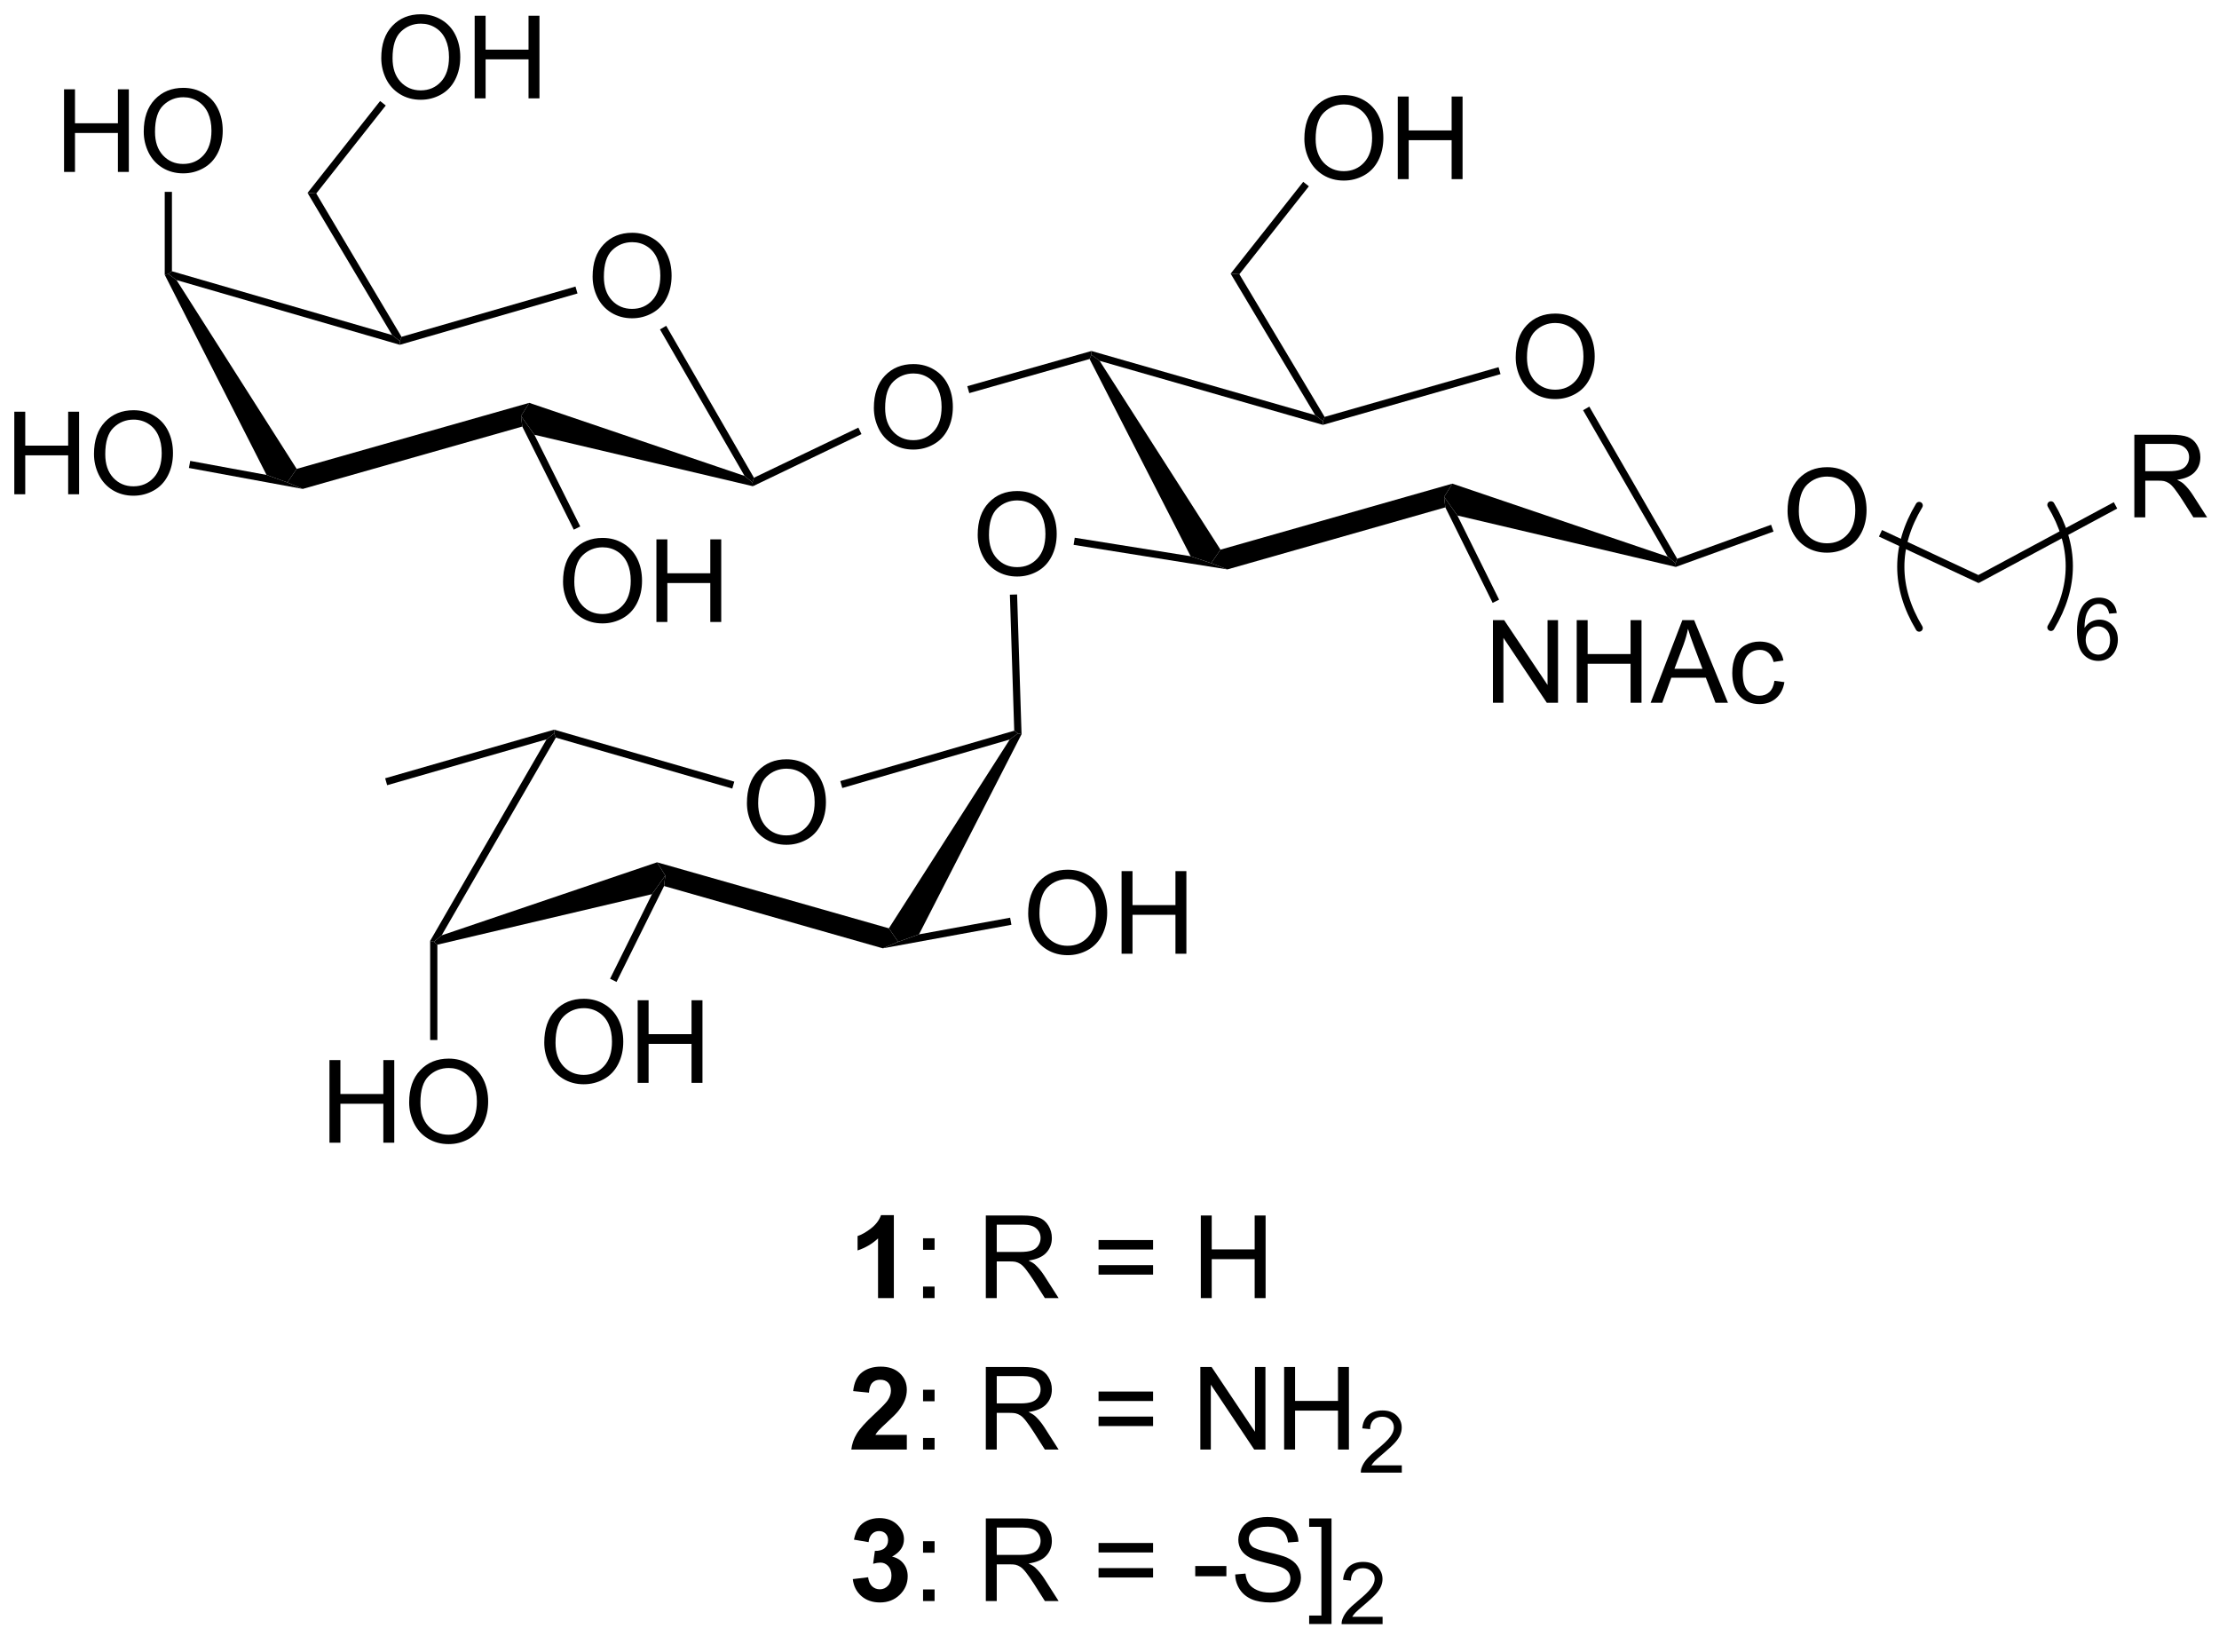 <?xml version="1.0" encoding="UTF-8"?>
<!DOCTYPE svg PUBLIC '-//W3C//DTD SVG 1.0//EN'
          'http://www.w3.org/TR/2001/REC-SVG-20010904/DTD/svg10.dtd'>
<svg stroke-dasharray="none" shape-rendering="auto" xmlns="http://www.w3.org/2000/svg" font-family="'Dialog'" text-rendering="auto" width="90" fill-opacity="1" color-interpolation="auto" color-rendering="auto" preserveAspectRatio="xMidYMid meet" font-size="12px" viewBox="0 0 90 67" fill="black" xmlns:xlink="http://www.w3.org/1999/xlink" stroke="black" image-rendering="auto" stroke-miterlimit="10" stroke-linecap="square" stroke-linejoin="miter" font-style="normal" stroke-width="1" height="67" stroke-dashoffset="0" font-weight="normal" stroke-opacity="1"
><!--Generated by the Batik Graphics2D SVG Generator--><defs id="genericDefs"
  /><g
  ><defs id="defs1"
    ><clipPath clipPathUnits="userSpaceOnUse" id="clipPath1"
      ><path d="M2.131 1.456 L160.512 1.456 L160.512 118.249 L2.131 118.249 L2.131 1.456 Z"
      /></clipPath
      ><clipPath clipPathUnits="userSpaceOnUse" id="clipPath2"
      ><path d="M22.247 19.675 L22.247 133.221 L176.224 133.221 L176.224 19.675 Z"
      /></clipPath
    ></defs
    ><g stroke-width="0.5" transform="scale(0.568,0.568) translate(-2.131,-1.456) matrix(1.029,0,0,1.029,-20.752,-18.781)" stroke-linejoin="round" stroke-linecap="round"
    ><path fill="none" d="M164.56 63.199 Q167.11 58.949 164.56 54.699" clip-path="url(#clipPath2)"
    /></g
    ><g transform="matrix(0.585,0,0,0.585,-13.003,-11.5)"
    ><path d="M127.314 44.436 Q127.314 43.009 128.079 42.204 Q128.845 41.397 130.056 41.397 Q130.848 41.397 131.483 41.777 Q132.121 42.155 132.454 42.832 Q132.79 43.509 132.79 44.368 Q132.79 45.241 132.439 45.928 Q132.087 46.616 131.441 46.97 Q130.798 47.324 130.051 47.324 Q129.244 47.324 128.606 46.933 Q127.97 46.54 127.642 45.866 Q127.314 45.188 127.314 44.436 ZM128.095 44.446 Q128.095 45.483 128.65 46.079 Q129.207 46.673 130.048 46.673 Q130.902 46.673 131.454 46.071 Q132.009 45.47 132.009 44.366 Q132.009 43.665 131.772 43.144 Q131.535 42.623 131.079 42.337 Q130.626 42.048 130.059 42.048 Q129.254 42.048 128.673 42.603 Q128.095 43.155 128.095 44.446 Z" stroke="none" clip-path="url(#clipPath2)"
    /></g
    ><g transform="matrix(0.585,0,0,0.585,-13.003,-11.5)"
    ><path d="M131.984 48.096 L132.417 47.846 L138.51 58.393 L138.398 58.699 L137.85 58.249 Z" stroke="none" clip-path="url(#clipPath2)"
    /></g
    ><g transform="matrix(0.585,0,0,0.585,-13.003,-11.5)"
    ><path d="M137.85 58.249 L138.398 58.699 L138.414 58.959 L123.272 55.396 L122.352 54.102 L122.92 53.186 Z" stroke="none" clip-path="url(#clipPath2)"
    /></g
    ><g transform="matrix(0.585,0,0,0.585,-13.003,-11.5)"
    ><path d="M97.77 44.546 L97.898 44.25 L98.466 44.673 L106.845 57.762 L106.199 58.699 L104.774 58.218 Z" stroke="none" clip-path="url(#clipPath2)"
    /></g
    ><g transform="matrix(0.585,0,0,0.585,-13.003,-11.5)"
    ><path d="M98.466 44.673 L97.898 44.25 L97.899 43.99 L113.41 48.437 L113.949 48.852 L113.949 49.112 Z" stroke="none" clip-path="url(#clipPath2)"
    /></g
    ><g transform="matrix(0.585,0,0,0.585,-13.003,-11.5)"
    ><path d="M126.124 45.112 L126.262 45.593 L113.949 49.112 L113.949 48.852 L114.065 48.558 Z" stroke="none" clip-path="url(#clipPath2)"
    /></g
    ><g transform="matrix(0.585,0,0,0.585,-13.003,-11.5)"
    ><path d="M122.92 53.186 L122.352 54.102 L122.434 54.831 L107.325 59.132 L106.199 58.699 L106.845 57.762 Z" stroke="none" clip-path="url(#clipPath2)"
    /></g
    ><g transform="matrix(0.585,0,0,0.585,-13.003,-11.5)"
    ><path d="M146.161 55.084 Q146.161 53.657 146.927 52.853 Q147.693 52.045 148.904 52.045 Q149.695 52.045 150.331 52.425 Q150.969 52.803 151.302 53.48 Q151.638 54.157 151.638 55.017 Q151.638 55.889 151.286 56.577 Q150.935 57.264 150.289 57.618 Q149.646 57.972 148.898 57.972 Q148.091 57.972 147.453 57.582 Q146.818 57.188 146.489 56.514 Q146.161 55.837 146.161 55.084 ZM146.943 55.095 Q146.943 56.131 147.497 56.728 Q148.055 57.321 148.896 57.321 Q149.75 57.321 150.302 56.72 Q150.857 56.118 150.857 55.014 Q150.857 54.313 150.62 53.793 Q150.383 53.272 149.927 52.985 Q149.474 52.696 148.906 52.696 Q148.101 52.696 147.521 53.251 Q146.943 53.803 146.943 55.095 Z" stroke="none" clip-path="url(#clipPath2)"
    /></g
    ><g transform="matrix(0.585,0,0,0.585,-13.003,-11.5)"
    ><path d="M138.414 58.959 L138.398 58.699 L138.51 58.393 L145.018 56.037 L145.188 56.508 Z" stroke="none" clip-path="url(#clipPath2)"
    /></g
    ><g transform="matrix(0.585,0,0,0.585,-13.003,-11.5)"
    ><path d="M152.497 56.855 L152.709 56.401 L159.391 59.521 L159.406 60.08 Z" stroke="none" clip-path="url(#clipPath2)"
    /></g
    ><g transform="matrix(0.585,0,0,0.585,-13.003,-11.5)"
    ><path d="M170.204 55.523 L170.204 49.797 L172.744 49.797 Q173.509 49.797 173.907 49.95 Q174.306 50.104 174.543 50.495 Q174.782 50.885 174.782 51.359 Q174.782 51.969 174.387 52.388 Q173.994 52.805 173.168 52.917 Q173.47 53.062 173.626 53.203 Q173.957 53.508 174.254 53.964 L175.251 55.523 L174.298 55.523 L173.54 54.331 Q173.207 53.815 172.991 53.542 Q172.777 53.268 172.608 53.159 Q172.439 53.049 172.262 53.008 Q172.134 52.979 171.84 52.979 L170.962 52.979 L170.962 55.523 L170.204 55.523 ZM170.962 52.323 L172.59 52.323 Q173.111 52.323 173.402 52.216 Q173.697 52.109 173.848 51.872 Q174.001 51.635 174.001 51.359 Q174.001 50.953 173.704 50.693 Q173.41 50.43 172.775 50.43 L170.962 50.43 L170.962 52.323 Z" stroke="none" clip-path="url(#clipPath2)"
    /></g
    ><g transform="matrix(0.585,0,0,0.585,-13.003,-11.5)"
    ><path d="M159.406 60.08 L159.391 59.521 L168.78 54.472 L169.017 54.912 Z" stroke="none" clip-path="url(#clipPath2)"
    /></g
    ><g stroke-width="0.5" transform="matrix(0.585,0,0,0.585,-13.003,-11.5)" stroke-linejoin="round" stroke-linecap="round"
    ><path fill="none" d="M155.287 54.699 Q152.737 58.949 155.287 63.199" clip-path="url(#clipPath2)"
    /></g
    ><g transform="matrix(0.585,0,0,0.585,-13.003,-11.5)"
    ><path d="M114.065 48.558 L113.949 48.852 L113.41 48.437 L107.549 38.629 L108.155 38.668 Z" stroke="none" clip-path="url(#clipPath2)"
    /></g
    ><g transform="matrix(0.585,0,0,0.585,-13.003,-11.5)"
    ><path d="M112.661 29.288 Q112.661 27.86 113.427 27.056 Q114.193 26.248 115.404 26.248 Q116.195 26.248 116.831 26.629 Q117.469 27.006 117.802 27.683 Q118.138 28.36 118.138 29.22 Q118.138 30.092 117.786 30.78 Q117.435 31.467 116.789 31.821 Q116.146 32.176 115.398 32.176 Q114.591 32.176 113.953 31.785 Q113.318 31.392 112.99 30.717 Q112.661 30.04 112.661 29.288 ZM113.443 29.298 Q113.443 30.334 113.997 30.931 Q114.555 31.524 115.396 31.524 Q116.25 31.524 116.802 30.923 Q117.357 30.321 117.357 29.217 Q117.357 28.517 117.12 27.996 Q116.883 27.475 116.427 27.189 Q115.974 26.899 115.406 26.899 Q114.602 26.899 114.021 27.454 Q113.443 28.006 113.443 29.298 ZM119.137 32.077 L119.137 26.35 L119.894 26.35 L119.894 28.702 L122.871 28.702 L122.871 26.35 L123.629 26.35 L123.629 32.077 L122.871 32.077 L122.871 29.376 L119.894 29.376 L119.894 32.077 L119.137 32.077 Z" stroke="none" clip-path="url(#clipPath2)"
    /></g
    ><g transform="matrix(0.585,0,0,0.585,-13.003,-11.5)"
    ><path d="M108.155 38.668 L107.549 38.629 L112.581 32.263 L112.973 32.573 Z" stroke="none" clip-path="url(#clipPath2)"
    /></g
    ><g transform="matrix(0.585,0,0,0.585,-13.003,-11.5)"
    ><path d="M82.814 47.936 Q82.814 46.509 83.579 45.704 Q84.345 44.897 85.556 44.897 Q86.348 44.897 86.983 45.277 Q87.621 45.655 87.954 46.332 Q88.29 47.009 88.29 47.868 Q88.29 48.741 87.939 49.428 Q87.587 50.116 86.941 50.47 Q86.298 50.824 85.551 50.824 Q84.743 50.824 84.106 50.433 Q83.47 50.04 83.142 49.366 Q82.814 48.688 82.814 47.936 ZM83.595 47.946 Q83.595 48.983 84.15 49.579 Q84.707 50.173 85.548 50.173 Q86.402 50.173 86.954 49.571 Q87.509 48.97 87.509 47.866 Q87.509 47.165 87.272 46.644 Q87.035 46.123 86.579 45.837 Q86.126 45.548 85.559 45.548 Q84.754 45.548 84.173 46.103 Q83.595 46.655 83.595 47.946 Z" stroke="none" clip-path="url(#clipPath2)"
    /></g
    ><g transform="matrix(0.585,0,0,0.585,-13.003,-11.5)"
    ><path d="M97.899 43.99 L97.898 44.25 L97.77 44.546 L89.428 46.911 L89.292 46.43 Z" stroke="none" clip-path="url(#clipPath2)"
    /></g
    ><g transform="matrix(0.585,0,0,0.585,-13.003,-11.5)"
    ><path d="M125.734 68.375 L125.734 62.648 L126.513 62.648 L129.521 67.143 L129.521 62.648 L130.247 62.648 L130.247 68.375 L129.469 68.375 L126.461 63.875 L126.461 68.375 L125.734 68.375 ZM131.543 68.375 L131.543 62.648 L132.301 62.648 L132.301 65 L135.277 65 L135.277 62.648 L136.035 62.648 L136.035 68.375 L135.277 68.375 L135.277 65.674 L132.301 65.674 L132.301 68.375 L131.543 68.375 ZM136.667 68.375 L138.867 62.648 L139.685 62.648 L142.029 68.375 L141.164 68.375 L140.497 66.641 L138.102 66.641 L137.474 68.375 L136.667 68.375 ZM138.32 66.023 L140.263 66.023 L139.664 64.438 Q139.391 63.714 139.258 63.25 Q139.148 63.8 138.951 64.344 L138.32 66.023 ZM145.25 66.854 L145.943 66.945 Q145.828 67.659 145.362 68.065 Q144.896 68.469 144.216 68.469 Q143.365 68.469 142.846 67.912 Q142.328 67.354 142.328 66.315 Q142.328 65.643 142.549 65.141 Q142.773 64.635 143.229 64.385 Q143.685 64.133 144.219 64.133 Q144.896 64.133 145.326 64.474 Q145.755 64.815 145.875 65.445 L145.193 65.549 Q145.094 65.133 144.846 64.922 Q144.599 64.711 144.247 64.711 Q143.716 64.711 143.383 65.091 Q143.052 65.471 143.052 66.297 Q143.052 67.133 143.372 67.513 Q143.693 67.891 144.208 67.891 Q144.622 67.891 144.898 67.638 Q145.177 67.383 145.25 66.854 Z" stroke="none" clip-path="url(#clipPath2)"
    /></g
    ><g transform="matrix(0.585,0,0,0.585,-13.003,-11.5)"
    ><path d="M122.434 54.831 L122.352 54.102 L123.272 55.396 L126.162 61.229 L125.714 61.451 Z" stroke="none" clip-path="url(#clipPath2)"
    /></g
    ><g transform="matrix(0.585,0,0,0.585,-13.003,-11.5)"
    ><path d="M90.013 56.737 Q90.013 55.31 90.779 54.505 Q91.544 53.698 92.755 53.698 Q93.547 53.698 94.182 54.078 Q94.82 54.456 95.154 55.133 Q95.49 55.81 95.49 56.669 Q95.49 57.541 95.138 58.229 Q94.787 58.916 94.141 59.271 Q93.497 59.625 92.75 59.625 Q91.943 59.625 91.305 59.234 Q90.669 58.841 90.341 58.166 Q90.013 57.489 90.013 56.737 ZM90.794 56.747 Q90.794 57.784 91.349 58.38 Q91.906 58.974 92.747 58.974 Q93.602 58.974 94.154 58.372 Q94.708 57.771 94.708 56.666 Q94.708 55.966 94.471 55.445 Q94.234 54.924 93.779 54.638 Q93.326 54.349 92.758 54.349 Q91.953 54.349 91.372 54.903 Q90.794 55.456 90.794 56.747 Z" stroke="none" clip-path="url(#clipPath2)"
    /></g
    ><g transform="matrix(0.585,0,0,0.585,-13.003,-11.5)"
    ><path d="M104.774 58.218 L106.199 58.699 L107.325 59.132 L96.662 57.429 L96.741 56.935 Z" stroke="none" clip-path="url(#clipPath2)"
    /></g
    ><g transform="matrix(0.585,0,0,0.585,-13.003,-11.5)"
    ><path d="M74.013 75.334 Q74.013 73.907 74.779 73.103 Q75.544 72.295 76.755 72.295 Q77.547 72.295 78.182 72.675 Q78.82 73.053 79.154 73.73 Q79.49 74.407 79.49 75.267 Q79.49 76.139 79.138 76.826 Q78.787 77.514 78.141 77.868 Q77.497 78.222 76.75 78.222 Q75.943 78.222 75.305 77.832 Q74.669 77.439 74.341 76.764 Q74.013 76.087 74.013 75.334 ZM74.794 75.345 Q74.794 76.381 75.349 76.978 Q75.906 77.571 76.747 77.571 Q77.602 77.571 78.154 76.97 Q78.708 76.368 78.708 75.264 Q78.708 74.564 78.471 74.043 Q78.234 73.522 77.779 73.235 Q77.326 72.946 76.758 72.946 Q75.953 72.946 75.372 73.501 Q74.794 74.053 74.794 75.345 Z" stroke="none" clip-path="url(#clipPath2)"
    /></g
    ><g transform="matrix(0.585,0,0,0.585,-13.003,-11.5)"
    ><path d="M60.122 70.912 L60.648 70.5 L60.767 70.794 L52.849 84.5 L52.301 84.949 L52.051 84.882 Z" stroke="none" clip-path="url(#clipPath2)"
    /></g
    ><g transform="matrix(0.585,0,0,0.585,-13.003,-11.5)"
    ><path d="M52.551 85.147 L52.301 84.949 L52.849 84.5 L67.783 79.436 L68.352 80.352 L67.43 81.646 Z" stroke="none" clip-path="url(#clipPath2)"
    /></g
    ><g transform="matrix(0.585,0,0,0.585,-13.003,-11.5)"
    ><path d="M92.232 70.925 L92.801 70.5 L93.053 70.556 L85.945 84.431 L84.5 84.949 L83.854 84.012 Z" stroke="none" clip-path="url(#clipPath2)"
    /></g
    ><g transform="matrix(0.585,0,0,0.585,-13.003,-11.5)"
    ><path d="M92.545 70.314 L92.801 70.5 L92.232 70.925 L80.624 74.287 L80.485 73.806 Z" stroke="none" clip-path="url(#clipPath2)"
    /></g
    ><g transform="matrix(0.585,0,0,0.585,-13.003,-11.5)"
    ><path d="M60.767 70.794 L60.648 70.5 L60.649 70.24 L73.136 73.845 L72.998 74.325 Z" stroke="none" clip-path="url(#clipPath2)"
    /></g
    ><g transform="matrix(0.585,0,0,0.585,-13.003,-11.5)"
    ><path d="M68.269 81.081 L68.352 80.352 L67.783 79.436 L83.854 84.012 L84.5 84.949 L83.432 85.399 Z" stroke="none" clip-path="url(#clipPath2)"
    /></g
    ><g transform="matrix(0.585,0,0,0.585,-13.003,-11.5)"
    ><path d="M45.07 98.873 L45.07 93.147 L45.828 93.147 L45.828 95.498 L48.805 95.498 L48.805 93.147 L49.562 93.147 L49.562 98.873 L48.805 98.873 L48.805 96.173 L45.828 96.173 L45.828 98.873 L45.07 98.873 ZM50.595 96.084 Q50.595 94.657 51.361 93.853 Q52.126 93.045 53.337 93.045 Q54.129 93.045 54.764 93.425 Q55.402 93.803 55.736 94.48 Q56.072 95.157 56.072 96.017 Q56.072 96.889 55.72 97.576 Q55.368 98.264 54.723 98.618 Q54.079 98.972 53.332 98.972 Q52.525 98.972 51.887 98.582 Q51.251 98.189 50.923 97.514 Q50.595 96.837 50.595 96.084 ZM51.376 96.095 Q51.376 97.131 51.931 97.728 Q52.488 98.321 53.329 98.321 Q54.184 98.321 54.736 97.72 Q55.29 97.118 55.29 96.014 Q55.29 95.314 55.053 94.793 Q54.816 94.272 54.361 93.985 Q53.908 93.696 53.34 93.696 Q52.535 93.696 51.954 94.251 Q51.376 94.803 51.376 96.095 Z" stroke="none" clip-path="url(#clipPath2)"
    /></g
    ><g transform="matrix(0.585,0,0,0.585,-13.003,-11.5)"
    ><path d="M52.051 84.882 L52.301 84.949 L52.551 85.147 L52.551 91.756 L52.051 91.756 Z" stroke="none" clip-path="url(#clipPath2)"
    /></g
    ><g transform="matrix(0.585,0,0,0.585,-13.003,-11.5)"
    ><path d="M59.962 91.936 Q59.962 90.509 60.728 89.704 Q61.493 88.897 62.704 88.897 Q63.496 88.897 64.132 89.277 Q64.769 89.655 65.103 90.332 Q65.439 91.009 65.439 91.868 Q65.439 92.741 65.087 93.428 Q64.736 94.116 64.09 94.47 Q63.447 94.824 62.699 94.824 Q61.892 94.824 61.254 94.433 Q60.618 94.04 60.29 93.366 Q59.962 92.689 59.962 91.936 ZM60.743 91.946 Q60.743 92.983 61.298 93.579 Q61.855 94.173 62.697 94.173 Q63.551 94.173 64.103 93.571 Q64.657 92.97 64.657 91.866 Q64.657 91.165 64.421 90.644 Q64.184 90.123 63.728 89.837 Q63.275 89.548 62.707 89.548 Q61.902 89.548 61.322 90.103 Q60.743 90.655 60.743 91.946 ZM66.438 94.725 L66.438 88.998 L67.195 88.998 L67.195 91.35 L70.172 91.35 L70.172 88.998 L70.93 88.998 L70.93 94.725 L70.172 94.725 L70.172 92.025 L67.195 92.025 L67.195 94.725 L66.438 94.725 Z" stroke="none" clip-path="url(#clipPath2)"
    /></g
    ><g transform="matrix(0.585,0,0,0.585,-13.003,-11.5)"
    ><path d="M67.43 81.646 L68.352 80.352 L68.269 81.081 L64.972 87.73 L64.524 87.508 Z" stroke="none" clip-path="url(#clipPath2)"
    /></g
    ><g transform="matrix(0.585,0,0,0.585,-13.003,-11.5)"
    ><path d="M93.513 82.987 Q93.513 81.56 94.279 80.755 Q95.044 79.948 96.255 79.948 Q97.047 79.948 97.682 80.328 Q98.32 80.706 98.654 81.383 Q98.99 82.06 98.99 82.919 Q98.99 83.791 98.638 84.479 Q98.287 85.166 97.641 85.521 Q96.997 85.875 96.25 85.875 Q95.443 85.875 94.805 85.484 Q94.169 85.091 93.841 84.416 Q93.513 83.739 93.513 82.987 ZM94.294 82.997 Q94.294 84.034 94.849 84.63 Q95.406 85.224 96.247 85.224 Q97.102 85.224 97.654 84.622 Q98.208 84.021 98.208 82.916 Q98.208 82.216 97.971 81.695 Q97.734 81.174 97.279 80.888 Q96.826 80.599 96.258 80.599 Q95.453 80.599 94.872 81.153 Q94.294 81.706 94.294 82.997 ZM99.988 85.776 L99.988 80.049 L100.746 80.049 L100.746 82.401 L103.723 82.401 L103.723 80.049 L104.481 80.049 L104.481 85.776 L103.723 85.776 L103.723 83.075 L100.746 83.075 L100.746 85.776 L99.988 85.776 Z" stroke="none" clip-path="url(#clipPath2)"
    /></g
    ><g transform="matrix(0.585,0,0,0.585,-13.003,-11.5)"
    ><path d="M83.432 85.399 L84.5 84.949 L85.945 84.431 L92.26 83.276 L92.35 83.768 Z" stroke="none" clip-path="url(#clipPath2)"
    /></g
    ><g transform="matrix(0.585,0,0,0.585,-13.003,-11.5)"
    ><path d="M63.314 38.834 Q63.314 37.407 64.079 36.603 Q64.845 35.795 66.056 35.795 Q66.848 35.795 67.483 36.175 Q68.121 36.553 68.454 37.23 Q68.79 37.907 68.79 38.767 Q68.79 39.639 68.439 40.327 Q68.087 41.014 67.441 41.368 Q66.798 41.722 66.051 41.722 Q65.243 41.722 64.606 41.332 Q63.97 40.938 63.642 40.264 Q63.314 39.587 63.314 38.834 ZM64.095 38.845 Q64.095 39.881 64.65 40.478 Q65.207 41.071 66.048 41.071 Q66.902 41.071 67.454 40.47 Q68.009 39.868 68.009 38.764 Q68.009 38.063 67.772 37.543 Q67.535 37.022 67.079 36.735 Q66.626 36.446 66.059 36.446 Q65.254 36.446 64.673 37.001 Q64.095 37.553 64.095 38.845 Z" stroke="none" clip-path="url(#clipPath2)"
    /></g
    ><g transform="matrix(0.585,0,0,0.585,-13.003,-11.5)"
    ><path d="M67.984 42.495 L68.417 42.245 L74.499 52.776 L74.398 53.102 L73.85 52.652 Z" stroke="none" clip-path="url(#clipPath2)"
    /></g
    ><g transform="matrix(0.585,0,0,0.585,-13.003,-11.5)"
    ><path d="M73.85 52.652 L74.398 53.102 L74.427 53.365 L59.279 49.797 L58.352 48.5 L58.921 47.585 Z" stroke="none" clip-path="url(#clipPath2)"
    /></g
    ><g transform="matrix(0.585,0,0,0.585,-13.003,-11.5)"
    ><path d="M33.648 38.708 L33.898 38.648 L34.465 39.073 L42.796 52.164 L42.148 53.102 L40.707 52.582 Z" stroke="none" clip-path="url(#clipPath2)"
    /></g
    ><g transform="matrix(0.585,0,0,0.585,-13.003,-11.5)"
    ><path d="M34.465 39.073 L33.898 38.648 L34.148 38.461 L49.411 42.884 L49.949 43.301 L49.949 43.561 Z" stroke="none" clip-path="url(#clipPath2)"
    /></g
    ><g transform="matrix(0.585,0,0,0.585,-13.003,-11.5)"
    ><path d="M62.126 39.522 L62.265 40.002 L49.949 43.561 L49.949 43.301 L50.065 43.007 Z" stroke="none" clip-path="url(#clipPath2)"
    /></g
    ><g transform="matrix(0.585,0,0,0.585,-13.003,-11.5)"
    ><path d="M58.921 47.585 L58.352 48.5 L58.437 49.229 L43.215 53.552 L42.148 53.102 L42.796 52.164 Z" stroke="none" clip-path="url(#clipPath2)"
    /></g
    ><g transform="matrix(0.585,0,0,0.585,-13.003,-11.5)"
    ><path d="M50.065 43.007 L49.949 43.301 L49.411 42.884 L43.549 33.031 L44.154 33.071 Z" stroke="none" clip-path="url(#clipPath2)"
    /></g
    ><g transform="matrix(0.585,0,0,0.585,-13.003,-11.5)"
    ><path d="M48.661 23.686 Q48.661 22.259 49.427 21.454 Q50.193 20.647 51.404 20.647 Q52.195 20.647 52.831 21.027 Q53.469 21.405 53.802 22.082 Q54.138 22.759 54.138 23.618 Q54.138 24.491 53.786 25.178 Q53.435 25.866 52.789 26.22 Q52.146 26.574 51.398 26.574 Q50.591 26.574 49.953 26.183 Q49.318 25.79 48.989 25.116 Q48.661 24.439 48.661 23.686 ZM49.443 23.696 Q49.443 24.733 49.997 25.329 Q50.555 25.923 51.396 25.923 Q52.25 25.923 52.802 25.321 Q53.357 24.72 53.357 23.616 Q53.357 22.915 53.12 22.394 Q52.883 21.873 52.427 21.587 Q51.974 21.298 51.406 21.298 Q50.602 21.298 50.021 21.853 Q49.443 22.405 49.443 23.696 ZM55.137 26.475 L55.137 20.748 L55.895 20.748 L55.895 23.1 L58.871 23.1 L58.871 20.748 L59.629 20.748 L59.629 26.475 L58.871 26.475 L58.871 23.774 L55.895 23.774 L55.895 26.475 L55.137 26.475 Z" stroke="none" clip-path="url(#clipPath2)"
    /></g
    ><g transform="matrix(0.585,0,0,0.585,-13.003,-11.5)"
    ><path d="M44.154 33.071 L43.549 33.031 L48.581 26.662 L48.973 26.972 Z" stroke="none" clip-path="url(#clipPath2)"
    /></g
    ><g transform="matrix(0.585,0,0,0.585,-13.003,-11.5)"
    ><path d="M26.668 31.577 L26.668 25.85 L27.426 25.85 L27.426 28.202 L30.402 28.202 L30.402 25.85 L31.16 25.85 L31.16 31.577 L30.402 31.577 L30.402 28.876 L27.426 28.876 L27.426 31.577 L26.668 31.577 ZM32.193 28.788 Q32.193 27.36 32.958 26.556 Q33.724 25.748 34.935 25.748 Q35.727 25.748 36.362 26.129 Q37 26.506 37.333 27.183 Q37.669 27.86 37.669 28.72 Q37.669 29.592 37.318 30.28 Q36.966 30.967 36.32 31.321 Q35.677 31.676 34.93 31.676 Q34.122 31.676 33.484 31.285 Q32.849 30.892 32.521 30.217 Q32.193 29.54 32.193 28.788 ZM32.974 28.798 Q32.974 29.834 33.529 30.431 Q34.086 31.024 34.927 31.024 Q35.781 31.024 36.333 30.423 Q36.888 29.821 36.888 28.717 Q36.888 28.017 36.651 27.496 Q36.414 26.975 35.958 26.689 Q35.505 26.399 34.938 26.399 Q34.133 26.399 33.552 26.954 Q32.974 27.506 32.974 28.798 Z" stroke="none" clip-path="url(#clipPath2)"
    /></g
    ><g transform="matrix(0.585,0,0,0.585,-13.003,-11.5)"
    ><path d="M34.148 38.461 L33.898 38.648 L33.648 38.708 L33.648 32.959 L34.148 32.959 Z" stroke="none" clip-path="url(#clipPath2)"
    /></g
    ><g transform="matrix(0.585,0,0,0.585,-13.003,-11.5)"
    ><path d="M61.263 59.987 Q61.263 58.56 62.029 57.755 Q62.794 56.948 64.005 56.948 Q64.797 56.948 65.432 57.328 Q66.07 57.706 66.404 58.383 Q66.74 59.06 66.74 59.919 Q66.74 60.791 66.388 61.479 Q66.037 62.166 65.391 62.521 Q64.747 62.875 64 62.875 Q63.193 62.875 62.555 62.484 Q61.919 62.091 61.591 61.416 Q61.263 60.739 61.263 59.987 ZM62.044 59.997 Q62.044 61.034 62.599 61.63 Q63.156 62.224 63.997 62.224 Q64.852 62.224 65.404 61.622 Q65.958 61.021 65.958 59.916 Q65.958 59.216 65.721 58.695 Q65.484 58.174 65.029 57.888 Q64.576 57.599 64.008 57.599 Q63.203 57.599 62.622 58.153 Q62.044 58.706 62.044 59.997 ZM67.738 62.776 L67.738 57.049 L68.496 57.049 L68.496 59.401 L71.473 59.401 L71.473 57.049 L72.231 57.049 L72.231 62.776 L71.473 62.776 L71.473 60.075 L68.496 60.075 L68.496 62.776 L67.738 62.776 Z" stroke="none" clip-path="url(#clipPath2)"
    /></g
    ><g transform="matrix(0.585,0,0,0.585,-13.003,-11.5)"
    ><path d="M58.437 49.229 L58.352 48.5 L59.279 49.797 L62.456 56.153 L62.009 56.377 Z" stroke="none" clip-path="url(#clipPath2)"
    /></g
    ><g transform="matrix(0.585,0,0,0.585,-13.003,-11.5)"
    ><path d="M23.219 53.924 L23.219 48.198 L23.977 48.198 L23.977 50.549 L26.953 50.549 L26.953 48.198 L27.711 48.198 L27.711 53.924 L26.953 53.924 L26.953 51.224 L23.977 51.224 L23.977 53.924 L23.219 53.924 ZM28.744 51.135 Q28.744 49.708 29.509 48.903 Q30.275 48.096 31.486 48.096 Q32.277 48.096 32.913 48.476 Q33.551 48.854 33.884 49.531 Q34.22 50.208 34.22 51.067 Q34.22 51.94 33.868 52.627 Q33.517 53.315 32.871 53.669 Q32.228 54.023 31.48 54.023 Q30.673 54.023 30.035 53.633 Q29.4 53.239 29.072 52.565 Q28.744 51.888 28.744 51.135 ZM29.525 51.146 Q29.525 52.182 30.079 52.778 Q30.637 53.372 31.478 53.372 Q32.332 53.372 32.884 52.771 Q33.439 52.169 33.439 51.065 Q33.439 50.364 33.202 49.843 Q32.965 49.323 32.509 49.036 Q32.056 48.747 31.488 48.747 Q30.684 48.747 30.103 49.302 Q29.525 49.854 29.525 51.146 Z" stroke="none" clip-path="url(#clipPath2)"
    /></g
    ><g transform="matrix(0.585,0,0,0.585,-13.003,-11.5)"
    ><path d="M40.707 52.582 L42.148 53.102 L43.215 53.552 L35.325 52.1 L35.416 51.609 Z" stroke="none" clip-path="url(#clipPath2)"
    /></g
    ><g transform="matrix(0.585,0,0,0.585,-13.003,-11.5)"
    ><path d="M60.649 70.24 L60.648 70.5 L60.122 70.912 L49.069 74.092 L48.931 73.611 Z" stroke="none" clip-path="url(#clipPath2)"
    /></g
    ><g transform="matrix(0.585,0,0,0.585,-13.003,-11.5)"
    ><path d="M81.739 49.302 L81.955 49.753 L74.427 53.365 L74.398 53.102 L74.499 52.776 Z" stroke="none" clip-path="url(#clipPath2)"
    /></g
    ><g transform="matrix(0.585,0,0,0.585,-13.003,-11.5)"
    ><path d="M92.244 60.884 L92.744 60.868 L93.053 70.556 L92.801 70.5 L92.545 70.314 Z" stroke="none" clip-path="url(#clipPath2)"
    /></g
    ><g transform="matrix(0.585,0,0,0.585,-13.003,-11.5)"
    ><path d="M168.986 62.157 L168.461 62.198 Q168.391 61.887 168.262 61.746 Q168.049 61.522 167.734 61.522 Q167.482 61.522 167.293 61.663 Q167.043 61.844 166.898 62.194 Q166.756 62.541 166.75 63.186 Q166.941 62.895 167.217 62.754 Q167.492 62.614 167.793 62.614 Q168.32 62.614 168.691 63.002 Q169.062 63.391 169.062 64.006 Q169.062 64.411 168.887 64.758 Q168.713 65.104 168.408 65.29 Q168.103 65.475 167.717 65.475 Q167.059 65.475 166.643 64.991 Q166.227 64.504 166.227 63.391 Q166.227 62.145 166.685 61.581 Q167.088 61.088 167.768 61.088 Q168.273 61.088 168.598 61.373 Q168.922 61.657 168.986 62.157 ZM166.832 64.008 Q166.832 64.282 166.947 64.532 Q167.065 64.78 167.272 64.911 Q167.481 65.04 167.709 65.04 Q168.043 65.04 168.283 64.77 Q168.523 64.5 168.523 64.037 Q168.523 63.592 168.285 63.336 Q168.049 63.081 167.688 63.081 Q167.33 63.081 167.08 63.336 Q166.832 63.592 166.832 64.008 Z" stroke="none" clip-path="url(#clipPath2)"
    /></g
    ><g transform="matrix(0.585,0,0,0.585,-13.003,-11.5)"
    ><path d="M84.199 109.648 L83.103 109.648 L83.103 105.51 Q82.501 106.073 81.684 106.344 L81.684 105.346 Q82.113 105.206 82.616 104.815 Q83.121 104.422 83.309 103.898 L84.199 103.898 L84.199 109.648 Z" stroke="none" clip-path="url(#clipPath2)"
    /></g
    ><g transform="matrix(0.585,0,0,0.585,-13.003,-11.5)"
    ><path d="M86.224 106.299 L86.224 105.5 L87.023 105.5 L87.023 106.299 L86.224 106.299 ZM86.224 109.648 L86.224 108.846 L87.023 108.846 L87.023 109.648 L86.224 109.648 ZM90.576 109.648 L90.576 103.922 L93.115 103.922 Q93.88 103.922 94.279 104.076 Q94.677 104.229 94.914 104.62 Q95.154 105.01 95.154 105.484 Q95.154 106.094 94.758 106.513 Q94.365 106.93 93.539 107.042 Q93.841 107.188 93.997 107.328 Q94.328 107.633 94.625 108.088 L95.622 109.648 L94.669 109.648 L93.912 108.456 Q93.578 107.94 93.362 107.667 Q93.148 107.393 92.979 107.284 Q92.81 107.174 92.633 107.133 Q92.505 107.104 92.211 107.104 L91.333 107.104 L91.333 109.648 L90.576 109.648 ZM91.333 106.448 L92.961 106.448 Q93.482 106.448 93.773 106.341 Q94.068 106.234 94.219 105.997 Q94.372 105.76 94.372 105.484 Q94.372 105.078 94.076 104.818 Q93.781 104.555 93.146 104.555 L91.333 104.555 L91.333 106.448 ZM102.172 106.281 L98.391 106.281 L98.391 105.625 L102.172 105.625 L102.172 106.281 ZM102.172 108.018 L98.391 108.018 L98.391 107.362 L102.172 107.362 L102.172 108.018 ZM105.481 109.648 L105.481 103.922 L106.238 103.922 L106.238 106.273 L109.215 106.273 L109.215 103.922 L109.973 103.922 L109.973 109.648 L109.215 109.648 L109.215 106.948 L106.238 106.948 L106.238 109.648 L105.481 109.648 Z" stroke="none" clip-path="url(#clipPath2)"
    /></g
    ><g transform="matrix(0.585,0,0,0.585,-13.003,-11.5)"
    ><path d="M85.098 119.128 L85.098 120.148 L81.251 120.148 Q81.314 119.57 81.626 119.052 Q81.939 118.534 82.861 117.68 Q83.603 116.987 83.769 116.742 Q83.996 116.401 83.996 116.07 Q83.996 115.703 83.798 115.505 Q83.603 115.307 83.254 115.307 Q82.91 115.307 82.707 115.516 Q82.504 115.721 82.473 116.203 L81.379 116.094 Q81.478 115.188 81.993 114.794 Q82.509 114.398 83.283 114.398 Q84.129 114.398 84.613 114.857 Q85.098 115.312 85.098 115.992 Q85.098 116.378 84.96 116.729 Q84.822 117.078 84.519 117.461 Q84.322 117.713 83.801 118.19 Q83.283 118.667 83.142 118.823 Q83.004 118.979 82.918 119.128 L85.098 119.128 Z" stroke="none" clip-path="url(#clipPath2)"
    /></g
    ><g transform="matrix(0.585,0,0,0.585,-13.003,-11.5)"
    ><path d="M86.224 116.799 L86.224 116 L87.023 116 L87.023 116.799 L86.224 116.799 ZM86.224 120.148 L86.224 119.346 L87.023 119.346 L87.023 120.148 L86.224 120.148 Z" stroke="none" clip-path="url(#clipPath2)"
    /></g
    ><g transform="matrix(0.585,0,0,0.585,-13.003,-11.5)"
    ><path d="M90.576 120.148 L90.576 114.422 L93.115 114.422 Q93.88 114.422 94.279 114.576 Q94.677 114.729 94.914 115.12 Q95.154 115.51 95.154 115.984 Q95.154 116.594 94.758 117.013 Q94.365 117.43 93.539 117.542 Q93.841 117.688 93.997 117.828 Q94.328 118.133 94.625 118.588 L95.622 120.148 L94.669 120.148 L93.911 118.956 Q93.578 118.44 93.362 118.167 Q93.148 117.893 92.979 117.784 Q92.81 117.674 92.633 117.633 Q92.505 117.604 92.211 117.604 L91.333 117.604 L91.333 120.148 L90.576 120.148 ZM91.333 116.948 L92.961 116.948 Q93.482 116.948 93.773 116.841 Q94.068 116.734 94.219 116.497 Q94.372 116.26 94.372 115.984 Q94.372 115.578 94.076 115.318 Q93.781 115.055 93.146 115.055 L91.333 115.055 L91.333 116.948 ZM102.172 116.781 L98.391 116.781 L98.391 116.125 L102.172 116.125 L102.172 116.781 ZM102.172 118.518 L98.391 118.518 L98.391 117.862 L102.172 117.862 L102.172 118.518 ZM105.449 120.148 L105.449 114.422 L106.228 114.422 L109.236 118.917 L109.236 114.422 L109.962 114.422 L109.962 120.148 L109.184 120.148 L106.176 115.648 L106.176 120.148 L105.449 120.148 ZM111.258 120.148 L111.258 114.422 L112.016 114.422 L112.016 116.773 L114.992 116.773 L114.992 114.422 L115.75 114.422 L115.75 120.148 L114.992 120.148 L114.992 117.448 L112.016 117.448 L112.016 120.148 L111.258 120.148 Z" stroke="none" clip-path="url(#clipPath2)"
    /></g
    ><g transform="matrix(0.585,0,0,0.585,-13.003,-11.5)"
    ><path d="M119.416 121.241 L119.416 121.748 L116.576 121.748 Q116.57 121.557 116.639 121.381 Q116.746 121.092 116.984 120.811 Q117.225 120.53 117.676 120.16 Q118.375 119.586 118.621 119.25 Q118.867 118.914 118.867 118.616 Q118.867 118.303 118.642 118.088 Q118.42 117.871 118.059 117.871 Q117.678 117.871 117.449 118.1 Q117.221 118.329 117.219 118.733 L116.676 118.678 Q116.732 118.071 117.096 117.754 Q117.459 117.436 118.07 117.436 Q118.689 117.436 119.049 117.78 Q119.41 118.121 119.41 118.627 Q119.41 118.885 119.305 119.135 Q119.199 119.383 118.953 119.659 Q118.709 119.934 118.141 120.414 Q117.666 120.813 117.531 120.955 Q117.397 121.098 117.309 121.241 L119.416 121.241 Z" stroke="none" clip-path="url(#clipPath2)"
    /></g
    ><g transform="matrix(0.585,0,0,0.585,-13.003,-11.5)"
    ><path d="M81.353 129.128 L82.415 129 Q82.465 129.406 82.686 129.622 Q82.91 129.836 83.228 129.836 Q83.566 129.836 83.798 129.578 Q84.033 129.32 84.033 128.883 Q84.033 128.469 83.809 128.226 Q83.587 127.984 83.267 127.984 Q83.056 127.984 82.762 128.065 L82.884 127.172 Q83.329 127.182 83.564 126.979 Q83.798 126.773 83.798 126.432 Q83.798 126.143 83.626 125.971 Q83.454 125.799 83.168 125.799 Q82.887 125.799 82.686 125.995 Q82.488 126.19 82.447 126.565 L81.434 126.393 Q81.54 125.875 81.751 125.565 Q81.965 125.253 82.345 125.076 Q82.728 124.898 83.199 124.898 Q84.009 124.898 84.496 125.414 Q84.9 125.836 84.9 126.367 Q84.9 127.12 84.074 127.57 Q84.566 127.674 84.861 128.042 Q85.158 128.409 85.158 128.93 Q85.158 129.682 84.606 130.216 Q84.056 130.747 83.236 130.747 Q82.457 130.747 81.944 130.299 Q81.434 129.851 81.353 129.128 Z" stroke="none" clip-path="url(#clipPath2)"
    /></g
    ><g transform="matrix(0.585,0,0,0.585,-13.003,-11.5)"
    ><path d="M86.224 127.299 L86.224 126.5 L87.023 126.5 L87.023 127.299 L86.224 127.299 ZM86.224 130.648 L86.224 129.846 L87.023 129.846 L87.023 130.648 L86.224 130.648 ZM90.576 130.648 L90.576 124.922 L93.115 124.922 Q93.88 124.922 94.279 125.076 Q94.677 125.229 94.914 125.62 Q95.154 126.01 95.154 126.484 Q95.154 127.094 94.758 127.513 Q94.365 127.93 93.539 128.042 Q93.841 128.188 93.997 128.328 Q94.328 128.633 94.625 129.089 L95.622 130.648 L94.669 130.648 L93.912 129.456 Q93.578 128.94 93.362 128.667 Q93.148 128.393 92.979 128.284 Q92.81 128.174 92.633 128.133 Q92.505 128.104 92.211 128.104 L91.333 128.104 L91.333 130.648 L90.576 130.648 ZM91.333 127.448 L92.961 127.448 Q93.482 127.448 93.773 127.341 Q94.068 127.234 94.219 126.997 Q94.372 126.76 94.372 126.484 Q94.372 126.078 94.076 125.818 Q93.781 125.555 93.146 125.555 L91.333 125.555 L91.333 127.448 ZM102.172 127.281 L98.391 127.281 L98.391 126.625 L102.172 126.625 L102.172 127.281 ZM102.172 129.018 L98.391 129.018 L98.391 128.362 L102.172 128.362 L102.172 129.018 ZM105.095 128.93 L105.095 128.221 L107.254 128.221 L107.254 128.93 L105.095 128.93 ZM107.863 128.807 L108.579 128.745 Q108.629 129.174 108.814 129.451 Q109.001 129.726 109.392 129.896 Q109.783 130.065 110.269 130.065 Q110.704 130.065 111.035 129.938 Q111.368 129.807 111.53 129.583 Q111.691 129.359 111.691 129.094 Q111.691 128.823 111.535 128.622 Q111.379 128.422 111.019 128.284 Q110.79 128.195 110.001 128.005 Q109.212 127.815 108.894 127.648 Q108.486 127.432 108.283 127.115 Q108.082 126.797 108.082 126.401 Q108.082 125.969 108.327 125.591 Q108.574 125.213 109.046 125.018 Q109.519 124.823 110.098 124.823 Q110.736 124.823 111.22 125.029 Q111.707 125.234 111.967 125.633 Q112.231 126.031 112.251 126.534 L111.525 126.588 Q111.465 126.047 111.126 125.771 Q110.79 125.492 110.129 125.492 Q109.441 125.492 109.126 125.745 Q108.814 125.995 108.814 126.352 Q108.814 126.659 109.035 126.859 Q109.254 127.057 110.178 127.268 Q111.103 127.477 111.447 127.633 Q111.947 127.862 112.184 128.216 Q112.423 128.57 112.423 129.031 Q112.423 129.487 112.16 129.893 Q111.9 130.297 111.408 130.523 Q110.918 130.747 110.306 130.747 Q109.527 130.747 109.001 130.521 Q108.478 130.292 108.178 129.839 Q107.879 129.383 107.863 128.807 ZM114.543 132.239 L112.993 132.239 L112.993 131.656 L113.84 131.656 L113.84 125.503 L112.993 125.503 L112.993 124.922 L114.543 124.922 L114.543 132.239 Z" stroke="none" clip-path="url(#clipPath2)"
    /></g
    ><g transform="matrix(0.585,0,0,0.585,-13.003,-11.5)"
    ><path d="M118.084 131.741 L118.084 132.248 L115.244 132.248 Q115.238 132.057 115.307 131.881 Q115.414 131.592 115.652 131.311 Q115.893 131.03 116.344 130.661 Q117.043 130.086 117.289 129.75 Q117.535 129.414 117.535 129.116 Q117.535 128.803 117.311 128.588 Q117.088 128.371 116.727 128.371 Q116.346 128.371 116.117 128.6 Q115.889 128.828 115.887 129.233 L115.344 129.178 Q115.4 128.571 115.764 128.254 Q116.127 127.936 116.738 127.936 Q117.357 127.936 117.717 128.28 Q118.078 128.621 118.078 129.127 Q118.078 129.385 117.973 129.635 Q117.867 129.883 117.621 130.159 Q117.377 130.434 116.809 130.914 Q116.334 131.313 116.199 131.455 Q116.064 131.598 115.977 131.741 L118.084 131.741 Z" stroke="none" clip-path="url(#clipPath2)"
    /></g
  ></g
></svg
>
